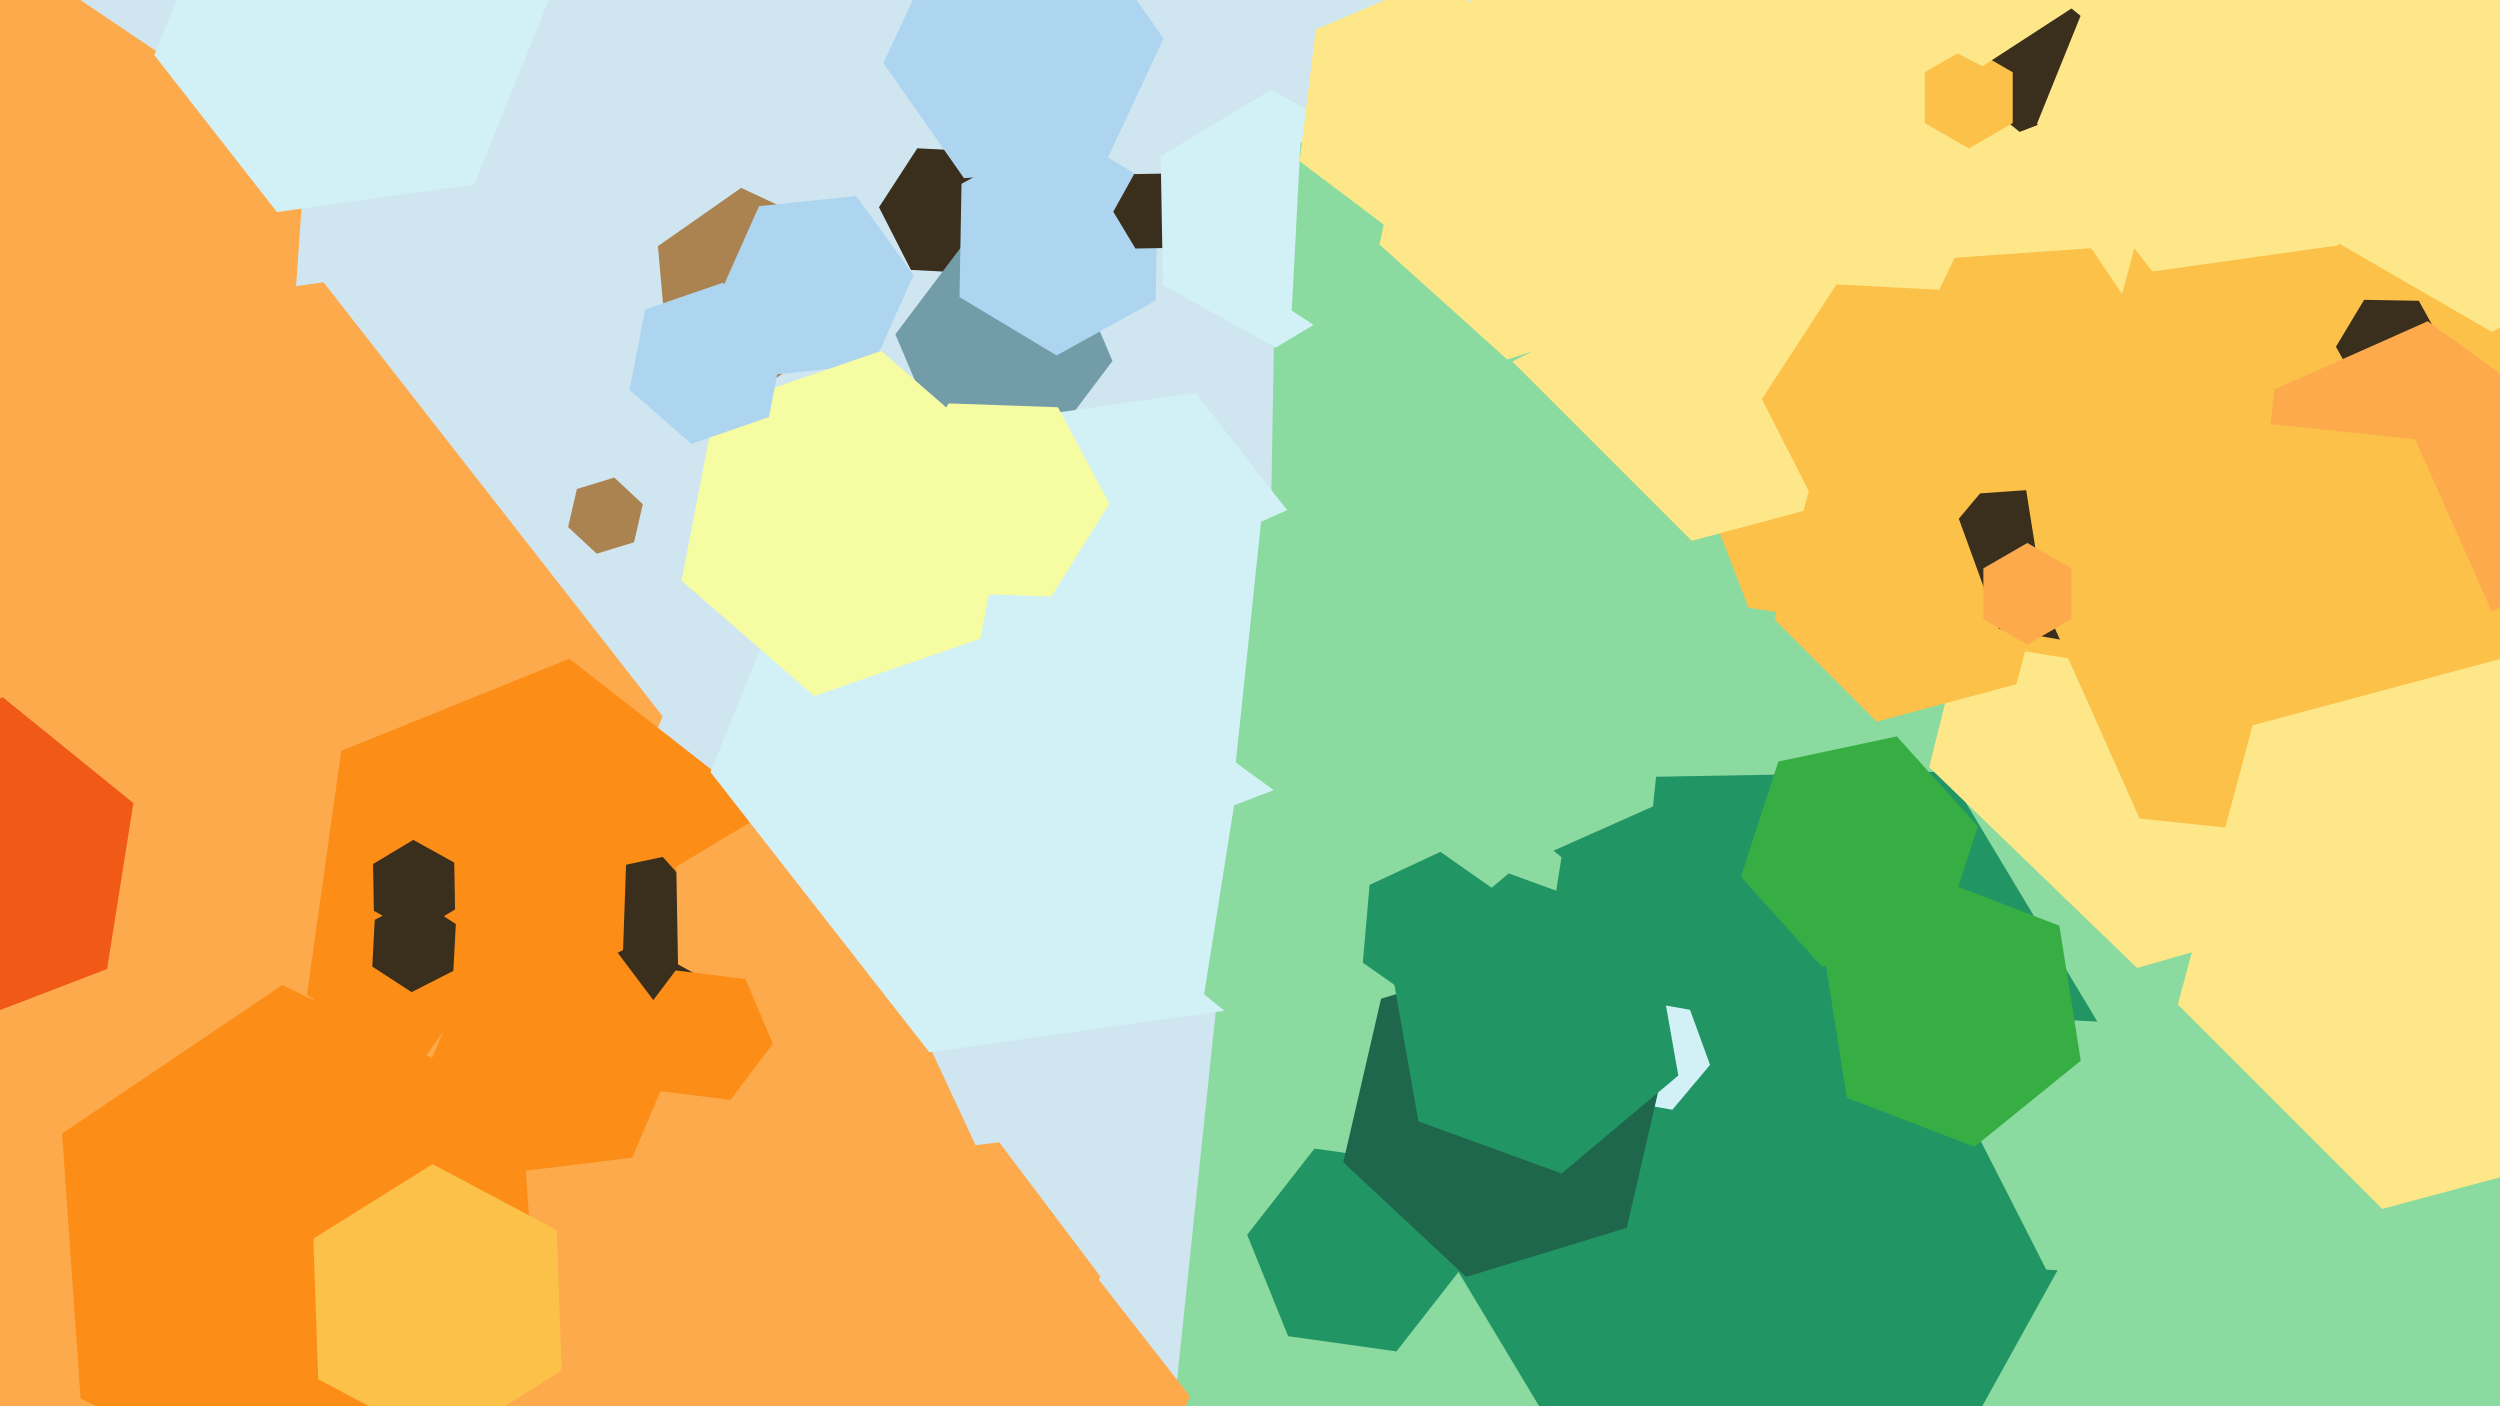 <svg xmlns="http://www.w3.org/2000/svg" width="640px" height="360px">
  <rect width="640" height="360" fill="rgb(207,230,240)"/>
  <polygon points="260.975,54.942 251.172,70.038 233.196,69.096 225.025,53.058 234.828,37.962 252.804,38.904" fill="rgb(58,46,28)"/>
  <polygon points="739.577,319.124 528.794,435.963 322.217,311.839 326.423,70.876 537.206,-45.963 743.783,78.161" fill="rgb(139,218,159)"/>
  <polygon points="116.808,314.11 -22.82,333.733 -109.628,222.623 -56.808,91.89 82.82,72.267 169.628,183.377" fill="rgb(253,170,77)"/>
  <polygon points="186.645,269.787 128.232,293.387 78.587,254.6 87.355,192.213 145.768,168.613 195.413,207.4" fill="rgb(252,142,24)"/>
  <polygon points="260.669,316.583 210.768,387.849 124.099,380.266 87.331,301.417 137.232,230.151 223.901,237.734" fill="rgb(253,170,77)"/>
  <polygon points="529.599,385.175 408.098,439.271 300.498,361.096 314.401,228.825 435.902,174.729 543.502,252.904" fill="rgb(139,218,159)"/>
  <polygon points="501.504,370.717 401.519,372.462 350.015,286.745 398.496,199.283 498.481,197.538 549.985,283.255" fill="rgb(34,149,101)"/>
  <polygon points="496.743,241.037 466.42,247.483 445.677,224.445 455.257,194.963 485.58,188.517 506.323,211.555" fill="rgb(55,174,68)"/>
  <polygon points="618.231,227.405 547.098,247.802 493.867,196.397 511.769,124.595 582.902,104.198 636.133,155.603" fill="rgb(253,231,136)"/>
  <polygon points="284.791,92.412 267.94,114.774 240.149,111.362 229.209,85.588 246.06,63.226 273.851,66.638" fill="rgb(115,156,169)"/>
  <polygon points="116.495,232.818 106.209,238.998 95.714,233.18 95.505,221.182 105.791,215.002 116.286,220.82" fill="rgb(58,46,28)"/>
  <polygon points="55.43,404.076 -28.617,441.496 -103.046,387.42 -93.43,295.924 -9.383,258.504 65.046,312.58" fill="rgb(253,170,77)"/>
  <polygon points="215.564,84.988 194.266,99.901 170.702,88.913 168.436,63.012 189.734,48.099 213.298,59.087" fill="rgb(170,131,80)"/>
  <polygon points="374.728,323.897 357.489,345.961 329.761,342.064 319.272,316.103 336.511,294.039 364.239,297.936" fill="rgb(34,149,101)"/>
  <polygon points="179.736,266.808 152.348,272.63 133.612,251.822 142.264,225.192 169.652,219.37 188.388,240.178" fill="rgb(58,46,28)"/>
  <polygon points="216.865,246.12 195.436,258.996 173.571,246.876 173.135,221.88 194.564,209.004 216.429,221.124" fill="rgb(253,170,77)"/>
  <polygon points="223.695,93.225 198.832,95.839 184.137,75.613 194.305,52.775 219.168,50.161 233.863,70.387" fill="rgb(174,213,240)"/>
  <polygon points="295.858,76.936 270.494,90.996 245.636,76.059 246.142,47.064 271.506,33.004 296.364,47.941" fill="rgb(174,213,240)"/>
  <polygon points="72.126,125.65 -6.069,163.788 -78.195,115.138 -72.126,28.35 6.069,-9.788 78.195,38.862" fill="rgb(253,170,77)"/>
  <polygon points="138.118,349.809 81.743,387.834 20.625,358.025 15.882,290.191 72.257,252.166 133.375,281.975" fill="rgb(252,142,24)"/>
  <polygon points="301.665,63.429 290.667,63.621 285.002,54.192 290.335,44.571 301.333,44.379 306.998,53.808" fill="rgb(58,46,28)"/>
  <polygon points="328.025,256.709 237.911,269.374 181.886,197.665 215.975,113.291 306.089,100.626 362.114,172.335" fill="rgb(210,241,247)"/>
  <polygon points="423.159,206.443 366.519,231.66 316.36,195.218 322.841,133.557 379.481,108.34 429.64,144.782" fill="rgb(139,218,159)"/>
  <polygon points="392.08,267.837 346.335,285.397 308.255,254.56 315.92,206.163 361.665,188.603 399.745,219.44" fill="rgb(139,218,159)"/>
  <polygon points="733.821,45.689 622.431,183.244 447.61,155.555 384.179,-9.689 495.569,-147.244 670.39,-119.555" fill="rgb(251,193,73)"/>
  <polygon points="437.772,272.605 428.13,284.095 413.358,281.491 408.228,267.395 417.87,255.905 432.642,258.509" fill="rgb(210,241,247)"/>
  <polygon points="354.862,71.999 326.576,88.995 297.713,72.996 297.138,40.001 325.424,23.005 354.287,39.004" fill="rgb(210,241,247)"/>
  <polygon points="533.539,111.539 433.083,138.456 359.544,64.917 386.461,-35.539 486.917,-62.456 560.456,11.083" fill="rgb(253,231,136)"/>
  <polygon points="283.983,128.977 269.145,152.723 241.162,151.745 228.017,127.023 242.855,103.277 270.838,104.255" fill="rgb(246,252,161)"/>
  <polygon points="405.063,83.419 366.75,102.941 330.687,79.522 332.937,36.581 371.25,17.059 407.313,40.478" fill="rgb(139,218,159)"/>
  <polygon points="534.766,26.957 517.028,33.766 502.262,21.809 505.234,3.043 522.972,-3.766 537.738,8.191" fill="rgb(58,46,28)"/>
  <polygon points="27.417,248.061 -12.727,263.471 -46.144,236.41 -39.417,193.939 0.727,178.529 34.144,205.59" fill="rgb(240,89,22)"/>
  <polygon points="520.952,105.832 501.89,135.185 466.938,133.353 451.048,102.168 470.11,72.815 505.062,74.647" fill="rgb(251,193,73)"/>
  <polygon points="250.962,163.523 208.414,178.173 174.452,148.651 183.038,104.477 225.586,89.827 259.548,119.349" fill="rgb(246,252,161)"/>
  <polygon points="515.258,31.5 504.0,38.0 492.742,31.5 492.742,18.5 504.0,12.0 515.258,18.5" fill="rgb(251,193,73)"/>
  <polygon points="531.839,1.166 507.518,16.96 481.679,3.795 480.161,-25.166 504.482,-40.96 530.321,-27.795" fill="rgb(253,231,136)"/>
  <polygon points="516.163,175.163 480.424,184.739 454.261,158.576 463.837,122.837 499.576,113.261 525.739,139.424" fill="rgb(251,193,73)"/>
  <polygon points="416.448,314.326 375.327,326.898 343.879,297.572 353.552,255.674 394.673,243.102 426.121,272.428" fill="rgb(31,103,76)"/>
  <polygon points="560.544,143.209 541.261,166.191 511.716,160.981 501.456,132.791 520.739,109.809 550.284,115.019" fill="rgb(58,46,28)"/>
  <polygon points="121.399,47.189 70.895,54.286 39.496,14.098 58.601,-33.189 109.105,-40.286 140.504,-0.098" fill="rgb(210,241,247)"/>
  <polygon points="282.649,42.489 246.786,45.627 226.137,16.138 241.351,-16.489 277.214,-19.627 297.863,9.862" fill="rgb(174,213,240)"/>
  <polygon points="539.572,124.016 504.657,126.458 485.085,97.441 500.428,65.984 535.343,63.542 554.915,92.559" fill="rgb(251,193,73)"/>
  <polygon points="694.292,52.5 638.0,85.0 581.708,52.5 581.708,-12.5 638.0,-45.0 694.292,-12.5" fill="rgb(253,231,136)"/>
  <polygon points="427.698,78.442 385.852,92.038 353.154,62.597 362.302,19.558 404.148,5.962 436.846,35.403" fill="rgb(253,231,136)"/>
  <polygon points="625.998,89.244 618.787,101.245 604.789,101 598.002,88.756 605.213,76.755 619.211,77" fill="rgb(58,46,28)"/>
  <polygon points="264.878,366.341 222.199,371.582 196.321,337.24 213.122,297.659 255.801,292.418 281.679,326.76" fill="rgb(253,170,77)"/>
  <polygon points="143.786,350.901 113.256,369.978 81.47,353.077 80.214,317.099 110.744,298.022 142.53,314.923" fill="rgb(251,193,73)"/>
  <polygon points="196.849,106.777 176.993,113.614 161.144,99.837 165.151,79.223 185.007,72.386 200.856,86.163" fill="rgb(174,213,240)"/>
  <polygon points="429.648,275.339 399.772,300.408 363.124,287.069 356.352,248.661 386.228,223.592 422.876,236.931" fill="rgb(34,149,101)"/>
  <polygon points="581.675,135.543 554.475,157.569 521.8,145.026 516.325,110.457 543.525,88.431 576.2,100.974" fill="rgb(251,193,73)"/>
  <polygon points="161.86,296.355 129.106,300.377 109.246,274.022 122.14,243.645 154.894,239.623 174.754,265.978" fill="rgb(252,142,24)"/>
  <polygon points="651.788,150.275 612.505,167.764 577.718,142.49 582.212,99.725 621.495,82.236 656.282,107.51" fill="rgb(253,170,77)"/>
  <polygon points="159.505,243.188 139.197,253.986 119.692,241.798 120.495,218.812 140.803,208.014 160.308,220.202" fill="rgb(252,142,24)"/>
  <polygon points="162.314,138.82 152.75,141.744 145.437,134.924 147.686,125.18 157.25,122.256 164.563,129.076" fill="rgb(170,131,80)"/>
  <polygon points="197.866,267.194 187.033,281.569 169.167,279.375 162.134,262.806 172.967,248.431 190.833,250.625" fill="rgb(252,142,24)"/>
  <polygon points="580.949,295.936 560.798,326.967 523.848,325.031 507.051,292.064 527.202,261.033 564.152,262.969" fill="rgb(139,218,159)"/>
  <polygon points="642.671,167.272 607.404,215.813 547.733,209.541 523.329,154.728 558.596,106.187 618.267,112.459" fill="rgb(251,193,73)"/>
  <polygon points="681.326,290.326 609.847,309.479 557.521,257.153 576.674,185.674 648.153,166.521 700.479,218.847" fill="rgb(253,231,136)"/>
  <polygon points="391.154,48.462 359.856,61.747 332.703,41.285 336.846,7.538 368.144,-5.747 395.297,14.715" fill="rgb(253,231,136)"/>
  <polygon points="116.064,248.536 105.372,253.984 95.308,247.448 95.936,235.464 106.628,230.016 116.692,236.552" fill="rgb(58,46,28)"/>
  <polygon points="530.258,158.5 519.0,165.0 507.742,158.5 507.742,145.5 519.0,139.0 530.258,145.5" fill="rgb(253,170,77)"/>
  <polygon points="598.552,62.825 551.019,69.505 521.467,31.68 539.448,-12.825 586.981,-19.505 616.533,18.32" fill="rgb(253,231,136)"/>
  <polygon points="532.675,271.543 505.475,293.569 472.8,281.026 467.325,246.457 494.525,224.431 527.2,236.974" fill="rgb(55,174,68)"/>
  <polygon points="383.383,249.472 365.257,257.924 348.874,246.452 350.617,226.528 368.743,218.076 385.126,229.548" fill="rgb(34,149,101)"/>
  <polygon points="289.626,394.52 250.016,400.087 225.389,368.567 240.374,331.48 279.984,325.913 304.611,357.433" fill="rgb(253,170,77)"/>
</svg>